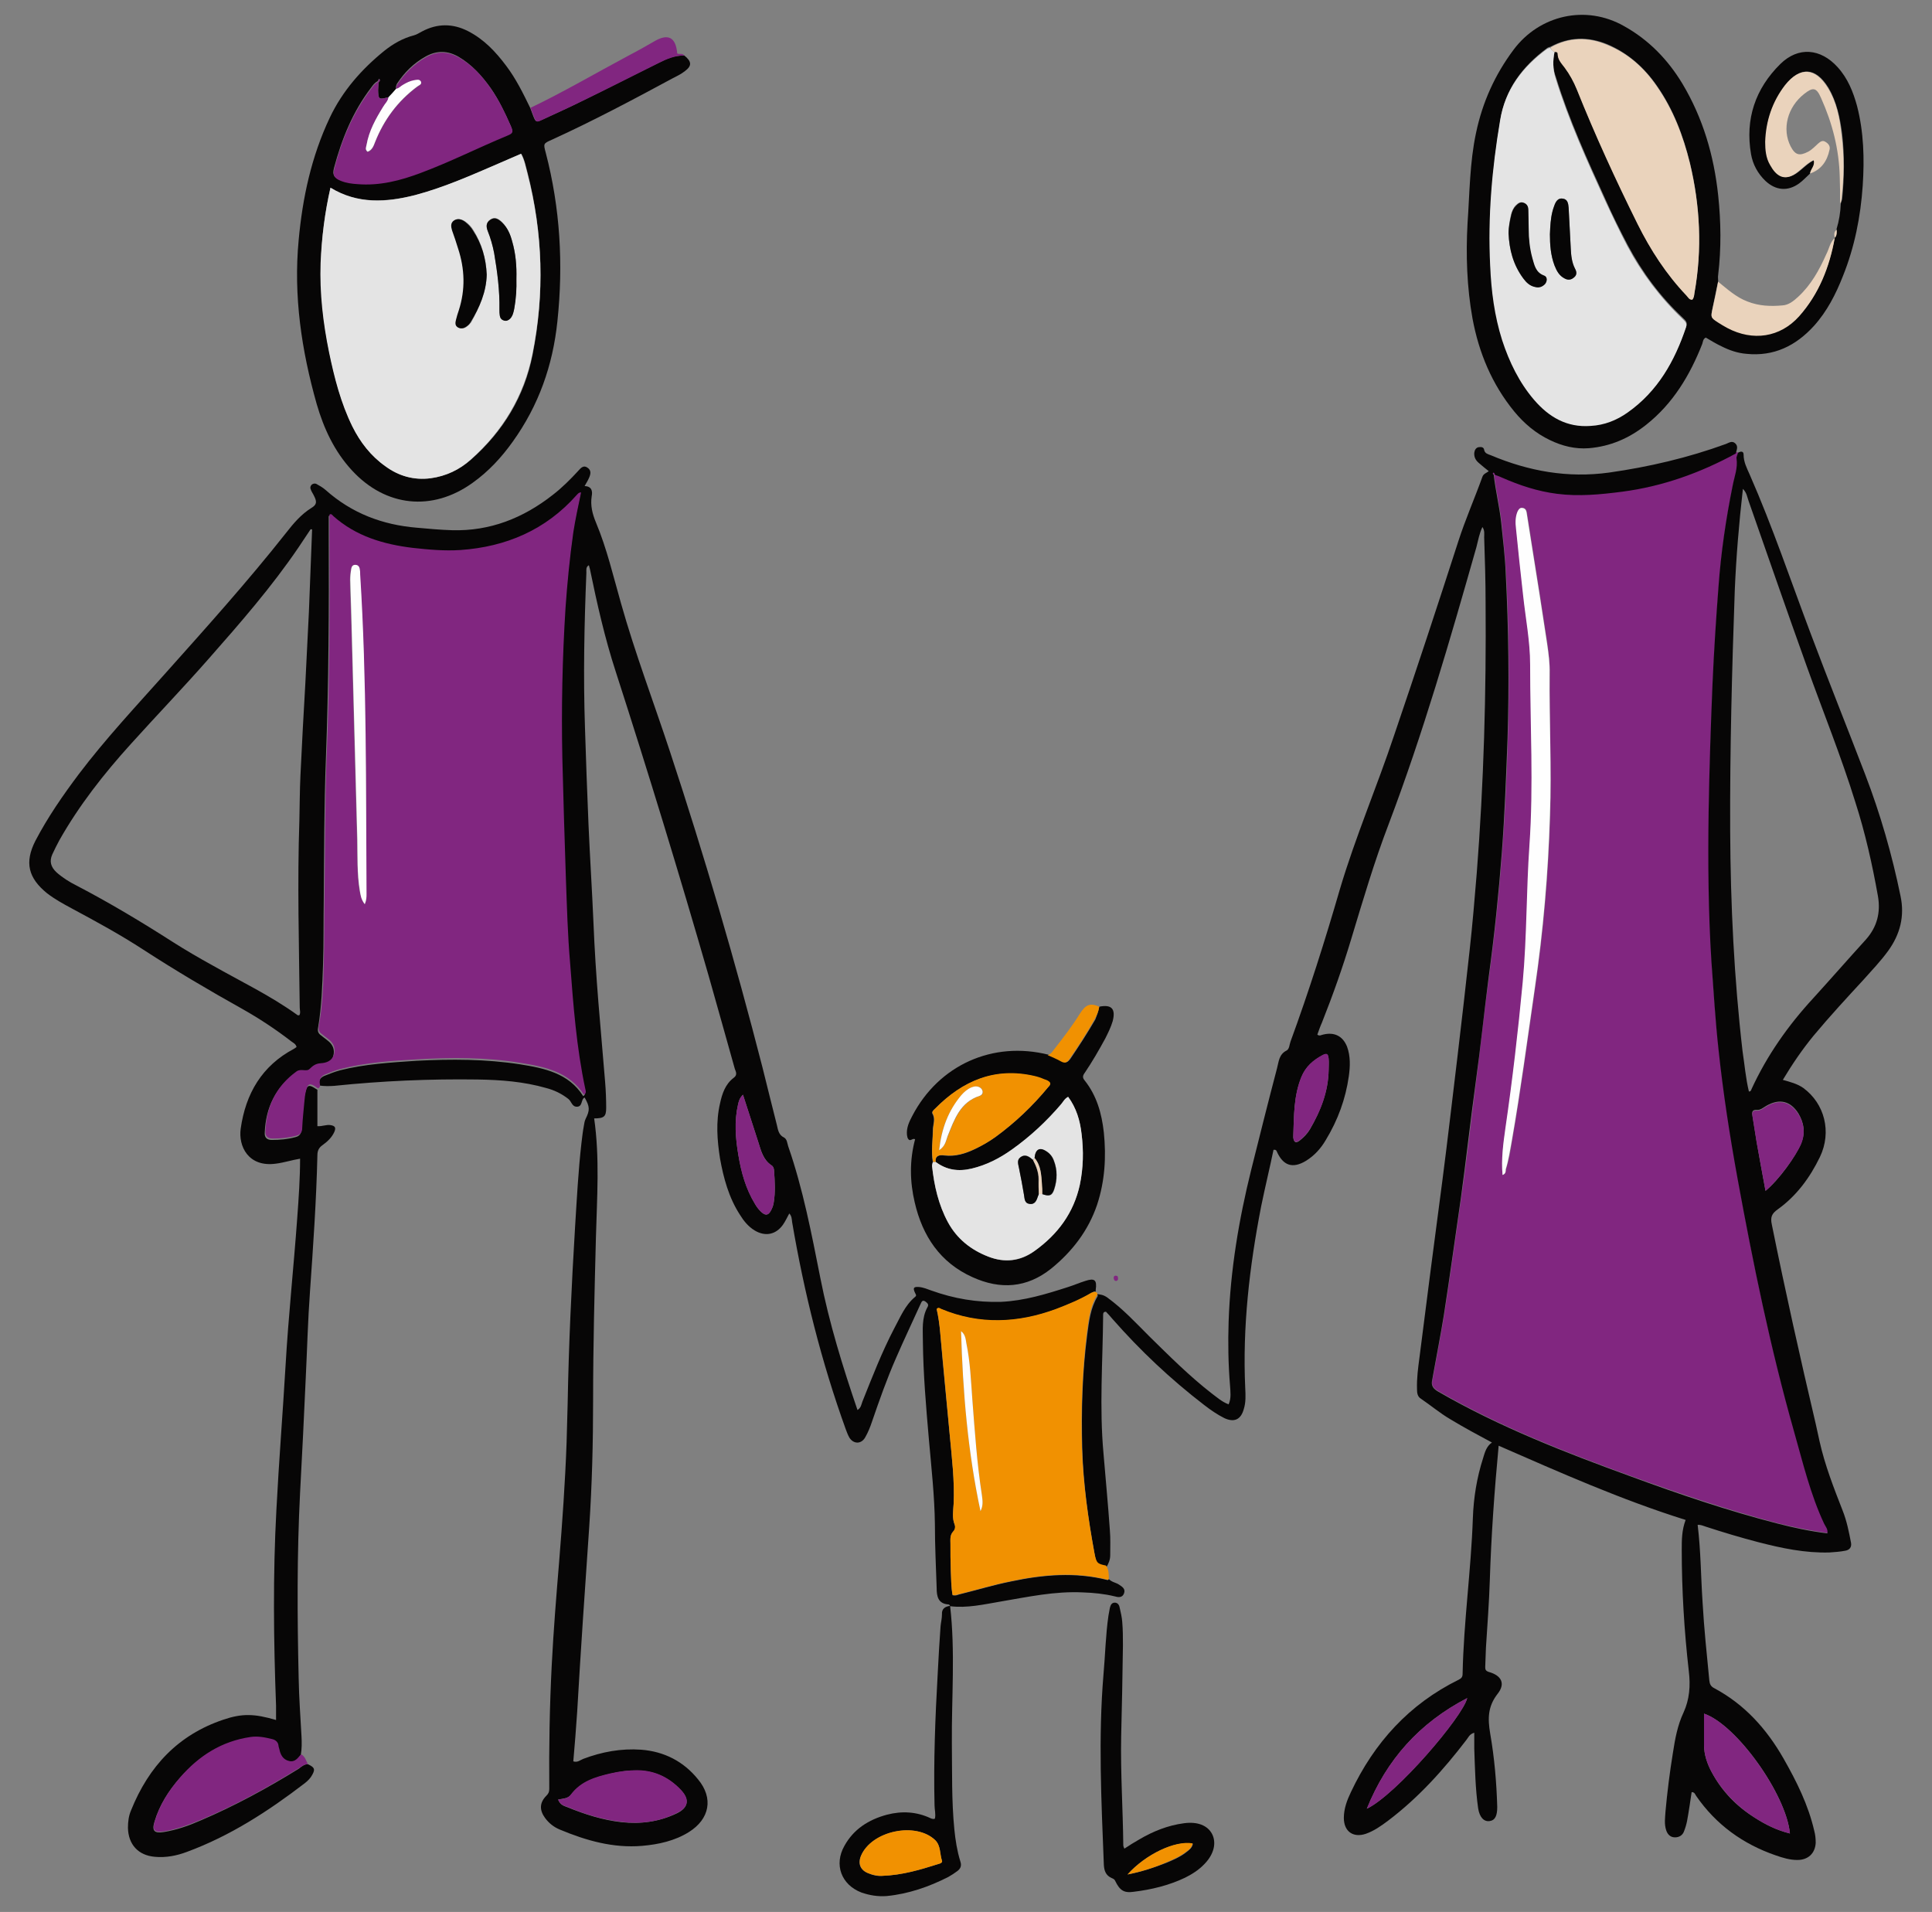 <?xml version="1.0" encoding="utf-8"?>
<!-- Generator: Adobe Illustrator 27.0.0, SVG Export Plug-In . SVG Version: 6.00 Build 0)  -->
<svg version="1.1" id="Layer_1" xmlns="http://www.w3.org/2000/svg" xmlns:xlink="http://www.w3.org/1999/xlink" x="0px" y="0px"
	 viewBox="0 0 546.6 540.9" style="enable-background:new 0 0 546.6 540.9;" xml:space="preserve">
<rect x="0" y="0" width="546.6" height="540.9" fill="#808080" stroke="none"/>
<style type="text/css">
	.st0{fill:#812680;}
	.st1{fill:#070606;}
	.st2{fill:#F19101;}
	.st3{fill:#EAD3BC;}
	.st4{fill:#FEFEFE;}
	.st5{fill:#E4E4E4;}
</style>
<g>
	<path class="st0" d="M491.1,127.9c0.2,0,0.5,0.1,0.7,0.1c-0.1,0.5-0.5,1.1-0.4,1.6c0.5,2.7-0.6,5.2-1.1,7.7
		c-1.9,9.4-3.3,18.9-4,28.5c-0.7,9.2-1.3,18.4-1.7,27.6c-0.5,12.1-0.9,24.1-1.1,36.2c-0.2,14.1-0.1,28.3,0.8,42.4
		c0.5,8.3,1.1,16.6,2,24.8c1.3,12.3,3.2,24.5,5.4,36.6c4.3,24.1,9.3,48.1,16,71.6c2.5,8.8,4.6,17.7,8.5,26c0.4,0.8,1.1,1.5,0.9,2.7
		c-4.9-0.7-9.6-1.6-14.2-2.8c-14.1-3.7-27.8-8.4-41.4-13.3c-18.7-6.8-37.2-14-54.5-24c-1.4-0.8-2.2-1.7-1.7-3.3
		c0.1-0.5,0.2-1.1,0.3-1.7c1-5.6,2.1-11.1,3-16.7c1.7-11,3.2-22,4.8-33c1.6-10.9,2.8-21.9,4.2-32.8c1.3-10,2.3-20,3.7-30
		c1.6-11.7,2.8-23.4,3.7-35.1c0.8-10.6,1.3-21.3,1.6-31.9c0.5-15.6,0.3-31.3-0.5-46.9c-0.3-4.9-0.8-9.8-1.3-14.6
		c-0.5-4.5-1.6-8.9-2.1-13.4c0.1-0.1,0.2-0.2,0.3-0.3c0.6,0.2,1.2,0.5,1.8,0.7c5,2.2,10.2,3.9,15.6,4.6c6.2,0.9,12.4,0.2,18.5-0.6
		C470.4,137.2,481,133.4,491.1,127.9z M425.1,332.4c0.9-0.3,0.9-1.1,1-1.6c0.8-2.6,1.3-5.3,1.7-8c2.5-14.3,4.4-28.7,6.5-43.1
		c2.4-16.3,3.8-32.6,4.3-49c0.4-13.4-0.3-26.8-0.1-40.2c0-2.8-0.3-5.7-0.7-8.4c-1.4-9.4-2.9-18.8-4.4-28.2c-0.5-3-0.9-6-1.4-8.9
		c-0.1-0.7-0.4-1.3-1.2-1.3c-0.8-0.1-1.2,0.5-1.4,1.1c-0.6,1.5-0.6,3.2-0.4,4.7c0.6,6.3,1.3,12.6,2,18.8c0.7,6.6,2,13.1,2,19.7
		c0,17.1,1,34.1-0.2,51.2c-0.9,12.9-0.7,25.8-1.9,38.7c-1.3,13.8-2.9,27.6-4.9,41.3C425.3,323.6,424.7,327.9,425.1,332.4z"/>
	<path class="st1" d="M87.1,499.1c1.9,0.9,2.1,1.4,1.3,2.9c-0.5,1-1.3,1.8-2.2,2.5c-10.3,7.9-21.1,14.9-33.3,19.4
		c-2.9,1.1-6,1.7-9.1,1.4c-4.7-0.4-7.5-3.5-7.6-8.2c0-1.7,0.2-3.4,0.9-5c5-12.4,13.3-21.3,26.1-25.6c5.3-1.8,8.8-1.7,14.9,0.1
		c0-1.4,0-2.8,0-4.1c-0.7-18.5-0.9-37,0.1-55.4c0.7-13.6,1.8-27.3,2.6-40.9c0.8-13.9,2.3-27.8,3.3-41.7c0.4-5.5,0.8-11.1,0.8-16.7
		c-2.4,0.4-4.5,1.1-6.8,1.4c-7.9,1.1-10.7-5-10-9.9c1.4-9.9,6-17.8,15.1-22.6c0.2-0.1,0.4-0.3,0.7-0.5c-0.2-0.9-1-1.2-1.5-1.6
		c-4.4-3.4-9.1-6.5-13.9-9.2c-9.5-5.3-18.8-10.8-27.9-16.7c-6.6-4.3-13.4-8-20.3-11.7c-2.4-1.3-4.8-2.6-7-4.3
		C8,248.4,6.9,244,10,237.9c3.5-6.7,7.8-12.9,12.3-18.9c7.5-9.9,16-19,24.3-28.3c11.7-13.1,23.4-26.1,34.3-39.9
		c2.1-2.7,4.3-5.3,7.2-7.1c1.5-0.9,1.6-1.7,0.8-3.3c-0.3-0.7-0.8-1.3-1-2c-0.2-0.4-0.1-0.9,0.3-1.3c0.4-0.3,0.9-0.4,1.3-0.2
		c0.9,0.5,1.8,1,2.6,1.7c7.4,6.6,16.1,9.9,25.9,10.7c3.3,0.3,6.6,0.6,9.9,0.7c10.7,0.3,20.1-3.4,28.5-10c2.6-2,5-4.4,7.2-6.8
		c0.7-0.8,1.5-1.7,2.6-0.9c1.2,0.8,0.9,1.9,0.4,3c-0.3,0.7-0.7,1.3-1.2,2.2c2,0.1,2.3,1.4,2,2.9c-0.4,2.6,0.2,5,1.2,7.4
		c3.1,7.4,4.9,15.2,7.1,22.9c4,14.2,9.3,28.1,13.9,42.1c9.7,29.4,18.4,59.1,26.1,89.1c1.4,5.5,2.7,11,4.1,16.4
		c0.3,1.3,0.5,2.8,2,3.5c0.9,0.5,0.9,1.6,1.2,2.5c4.2,12.1,6.6,24.7,9.1,37.3c2.5,12.7,6.3,25,10.5,37.3c1-0.6,1.1-1.6,1.4-2.4
		c2.8-7,5.5-14,9-20.7c1.7-3.1,3-6.5,5.9-8.9c0.5-0.4,0.2-0.7,0-1.1c-0.7-1.5-0.4-1.8,1.1-1.7c1.2,0.1,2.4,0.6,3.5,1
		c6.4,2.3,12.9,3.4,19.7,3.2c6.6-0.3,12.8-2.2,19-4.2c1.6-0.5,3.2-1.2,4.8-1.7c2.7-0.9,3.4-0.3,3,2.5c0,0.2,0,0.4,0,0.6
		c0,0,0.1,0,0.1,0c-0.5-0.3-0.9,0-1.3,0.3c-3.2,1.9-6.6,3.3-10,4.6c-10.8,4-21.7,4.5-32.5,0c-0.4-0.2-0.8-0.5-1.3,0
		c0.5,2.2,0.8,4.4,1,6.6c0.8,9.7,1.8,19.3,2.7,29c0.6,6.5,1.4,12.9,1.1,19.5c-0.1,1.9-0.5,3.9,0.3,5.9c0.3,0.6,0.1,1.4-0.4,1.9
		c-1,1-0.8,2.2-0.8,3.5c0,2.5,0,5.1,0.1,7.6c0.1,2.3,0.1,4.7,0.5,6.9c0.7,0.2,1.3,0,1.8-0.2c4.9-1.2,9.8-2.7,14.8-3.7
		c9-1.9,18.1-2.7,27.2-0.4c0.2,0.1,0.3-0.1,0.4-0.3c0.8,0.9,2,1,2.9,1.6c0.9,0.6,1.9,1.2,1.4,2.5c-0.5,1.3-1.7,1.1-2.7,0.8
		c-2.9-0.7-5.9-1-8.9-1.1c-8-0.4-15.7,1.3-23.4,2.6c-4.7,0.8-9.4,1.9-14.2,1.3l0,0.1c0-0.3-0.2-0.6-0.5-0.6
		c-2.9-0.2-3.3-2.3-3.3-4.6c-0.2-6-0.5-12.1-0.5-18.1c-0.1-8-1-16-1.7-24c-0.8-9.2-1.6-18.4-1.7-27.7c0-3.3-0.4-6.6,1.3-9.7
		c0.5-0.8-0.1-1.2-0.6-1.6c-0.9-0.6-1.1,0.2-1.4,0.8c-2.3,5.1-4.7,10.1-6.9,15.2c-2.6,5.9-4.7,11.9-6.8,18c-0.5,1.5-1.1,3-1.9,4.4
		c-1.1,2-3.3,2-4.5,0.1c-0.4-0.7-0.7-1.5-1-2.3c-6.9-19.1-11.8-38.7-15.2-58.7c-0.1-0.8-0.1-1.7-0.8-2.4c-0.6,1.1-1.1,2.2-1.8,3.2
		c-2,2.8-5,3.4-8,1.6c-1.8-1.1-3.1-2.7-4.2-4.5c-3.1-4.8-4.6-10.3-5.6-15.9c-0.8-5.1-1.2-10.3,0-15.5c0.6-2.8,1.5-5.5,3.9-7.3
		c1.1-0.8,0.6-1.7,0.3-2.5c-2.5-8.8-4.9-17.6-7.4-26.3c-8.3-28.8-17.1-57.6-26.3-86.1c-3.1-9.5-5.3-19.3-7.3-29
		c-0.1-0.4-0.2-0.7-0.3-1.1c-0.9,0.5-0.7,1.4-0.7,2.1c-0.6,14.6-0.9,29.2-0.4,43.9c0.3,9.1,0.6,18.3,1,27.4c0.4,9.2,1,18.4,1.4,27.7
		c0.3,7.5,0.8,15.1,1.4,22.6c0.6,7.5,1.3,15,1.9,22.5c0.2,2.4,0.3,4.9,0.3,7.3c0,2.5-0.6,3-3.4,3c1.6,11.2,0.8,22.4,0.5,33.6
		c-0.4,15.4-0.8,30.7-0.8,46.1c0,12-0.3,24-1.1,35.9c-1.2,17.4-2.4,34.8-3.4,52.2c-0.3,4.7-0.7,9.4-1.1,14.1c1.2,0.4,2-0.4,2.8-0.7
		c5.3-2,10.7-3,16.4-2.6c6.5,0.5,12,3.3,16.1,8.4c4.4,5.3,3.3,11.2-2.6,14.9c-4,2.5-8.6,3.5-13.2,3.9c-8.2,0.7-15.9-1.5-23.3-4.6
		c-1.7-0.7-3.1-1.8-4.2-3.3c-1.6-2.2-1.6-4.3,0.4-6.3c0.6-0.6,0.8-1.1,0.8-1.9c-0.1-11.7,0.1-23.4,0.7-35.1
		c0.5-9.8,1.3-19.6,2.1-29.3c0.9-11.2,1.7-22.4,2.1-33.6c0.1-3.7,0.2-7.4,0.3-11c0.3-16.7,1.1-33.4,2.1-50
		c0.5-7.9,0.9-15.8,1.8-23.7c0.2-1.7,0.4-3.4,0.7-5c0.1-0.6,0.2-1.3,0.5-1.9c1.2-2.4,1.2-3.4-0.3-6c-1.1,0.5-0.5,2.6-2.2,2.6
		c-1.4,0-1.5-1.5-2.4-2.2c-1.9-1.5-4-2.5-6.3-3.1c-6.3-1.8-12.8-2.3-19.3-2.4c-13.6-0.2-27.2,0.4-40.7,1.8c-1.4,0.1-2.8,0.1-4.2-0.1
		c-0.2-1.2,0.1-2.1,1.4-2.7c1.5-0.6,3-1.2,4.5-1.6c7.1-1.8,14.3-2.2,21.6-2.7c9.8-0.5,19.6-0.5,29.3,1c6.9,1.1,13.8,2.5,17.9,9
		c0.8-0.5,0.5-1.1,0.4-1.6c-2.5-11.7-3.3-23.7-4.3-35.6c-0.6-8-0.9-16-1.2-24c-0.4-11.3-0.7-22.6-1-33.9
		c-0.4-14.2-0.1-28.5,0.9-42.7c0.5-7.1,1.2-14.3,2.2-21.3c0.5-3.8,1.4-7.5,2.2-11.3c-0.7,0.1-1,0.5-1.3,0.8
		c-8.7,9.8-19.9,14.6-32.8,15.5c-4.5,0.3-9-0.1-13.5-0.6c-8.3-1-16.1-3.3-22.5-9c-0.3-0.3-0.6-0.7-1.1-0.4c0,1.7,0,3.2,0,4.8
		c0.1,21.3,0,42.6-0.8,63.9c-0.5,13.3-0.5,26.6-0.6,39.9c-0.1,6,0,12.1-0.2,18.1c-0.2,6-0.4,12.1-1.4,18c-0.2,1,0,1.6,0.8,2.2
		c0.6,0.5,1.2,0.9,1.8,1.4c1.5,1.1,2.2,2.6,1.7,4.4c-0.5,1.9-2.1,2.4-3.8,2.5c-1.4,0.1-2.2,0.6-3.1,1.6c-0.9,0.9-2.5-0.2-3.7,0.7
		c-5.8,4.2-8.5,9.9-8.8,16.9c-0.1,1.4,0.6,2.1,2,2.1c2.3,0,4.5-0.2,6.7-0.8c1.2-0.3,1.6-1,1.7-2.2c0.1-2.4,0.3-4.9,0.6-7.3
		c0.1-1.1,0.2-2.3,0.5-3.3c0.5-2,1.1-2.1,2.9-0.9c0.2,0.1,0.3,0.2,0.5,0.3c0,3.4,0,6.8,0,10.3c1.4,0.1,2.5-0.5,3.7-0.3
		c1.3,0.2,1.6,0.7,1.1,1.9c-0.7,1.6-2,2.8-3.4,3.8c-1,0.7-1.4,1.6-1.4,2.8c-0.3,12.9-1.2,25.8-2.1,38.6c-0.6,8.2-0.8,16.4-1.2,24.5
		c-0.5,10.8-1,21.6-1.6,32.4c-0.9,17.5-0.8,35-0.4,52.5c0.1,5.5,0.5,10.9,0.8,16.4c0.1,1.8,0.1,3.6-0.2,5.3c-0.9,1-1.7,2.4-3.4,1.9
		c-1.8-0.4-2.5-1.9-2.8-3.5c-0.1-0.3-0.1-0.6-0.2-0.8c0-1.1-0.8-1.7-1.8-1.9c-2-0.5-4-0.9-6.1-0.6c-8.1,1.2-14.6,5.4-19.9,11.4
		c-3.2,3.6-5.8,7.7-7.2,12.4c-0.8,2.6,0,3.3,2.6,2.9c3.7-0.6,7.1-1.8,10.5-3.3c9.6-4.1,18.8-9.1,27.7-14.6
		C85.4,499.7,86.1,499.1,87.1,499.1z M88.3,149.8c-0.1,0-0.3-0.1-0.4-0.1c-1.1,1.7-2.3,3.4-3.4,5.1C76.9,166,68,176.2,59.1,186.3
		c-7.2,8.2-14.8,16.1-22.1,24.2c-7.6,8.4-14.6,17.3-20.2,27.2c-0.7,1.3-1.4,2.7-2,4c-0.9,2-0.4,3.6,1.2,5.1c1.7,1.5,3.6,2.7,5.6,3.7
		c9.4,4.9,18.4,10.3,27.3,16c3.6,2.3,7.4,4.5,11.2,6.6c8.1,4.6,16.5,8.6,24.1,14.1c0.1,0.1,0.3,0,0.5,0c0.4-0.7,0.1-1.4,0.1-2.2
		c-0.2-17.6-0.7-35.3-0.1-52.9c0.1-4.2,0.1-8.5,0.3-12.7c0.4-8.8,0.9-17.5,1.4-26.3c0.3-6.7,0.7-13.4,1-20.1
		C87.7,165.4,88,157.6,88.3,149.8z M157.9,509.1c0.6,1.6,1.7,1.8,2.7,2.2c4.9,2,9.9,3.6,15.2,4.2c5.4,0.6,10.7-0.1,15.7-2.5
		c3.3-1.6,3.6-3.9,1.2-6.5c-3.3-3.5-7.3-5.5-12.2-5.6c-2.7-0.1-5.3,0.3-7.8,0.9c-4.2,1-8.4,2.3-11.2,6
		C160.7,508.8,159.4,508.8,157.9,509.1z M210.2,309.7c-1,1-1.2,1.9-1.4,2.8c-1.1,4.8-0.7,9.5,0.1,14.3c0.8,4.8,2.1,9.5,4.7,13.8
		c0.4,0.7,0.9,1.4,1.5,2c1.4,1.5,2.4,1.3,3.2-0.5c0.3-0.6,0.5-1.2,0.6-1.9c0.5-3,0.3-6,0.1-9c0-0.6-0.2-1.2-0.7-1.5
		c-2.4-1.6-3-4.2-3.8-6.7C213.1,318.6,211.7,314.3,210.2,309.7z"/>
	<path class="st1" d="M422.6,134.3c0.5,4.5,1.6,8.9,2.1,13.4c0.5,4.9,1.1,9.7,1.3,14.6c0.8,15.6,1,31.3,0.5,46.9
		c-0.4,10.6-0.8,21.3-1.6,31.9c-0.9,11.7-2.1,23.4-3.7,35.1c-1.3,10-2.3,20-3.7,30c-1.5,10.9-2.7,21.9-4.2,32.8
		c-1.6,11-3.1,22-4.8,33c-0.9,5.6-2,11.1-3,16.7c-0.1,0.6-0.2,1.1-0.3,1.7c-0.4,1.6,0.3,2.5,1.7,3.3c17.3,10,35.8,17.2,54.5,24
		c13.6,5,27.4,9.7,41.4,13.3c4.6,1.2,9.3,2.2,14.2,2.8c0.2-1.2-0.5-1.9-0.9-2.7c-3.9-8.3-6-17.2-8.5-26c-6.7-23.6-11.6-47.5-16-71.6
		c-2.2-12.1-4.1-24.3-5.4-36.6c-0.9-8.2-1.4-16.5-2-24.8c-0.9-14.1-1-28.3-0.8-42.4c0.2-12.1,0.6-24.1,1.1-36.2
		c0.4-9.2,1-18.4,1.7-27.6c0.7-9.6,2.1-19.1,4-28.5c0.5-2.6,1.5-5,1.1-7.7c-0.1-0.5,0.3-1.1,0.4-1.6c0.8-0.5,1.6-0.5,1.6,0.5
		c0,2.1,0.9,3.8,1.7,5.6c6.5,14.8,11.6,30,17.3,45.1c5,13.3,10.3,26.5,15.4,39.8c4.3,11.2,7.6,22.7,10,34.4
		c1.2,5.7-0.1,10.8-3.5,15.5c-2.1,2.9-4.6,5.5-7,8.2c-4.8,5.2-9.6,10.4-14.1,15.8c-3.2,3.9-6,8-8.7,12.5c2.1,0.6,4.1,1.1,5.8,2.3
		c6,4.4,8.1,12.4,4.7,19.5c-2.8,5.8-6.6,11-11.9,14.8c-1.7,1.2-2.2,2.2-1.7,4.4c3.8,18.8,8,37.6,12.4,56.3c0.4,1.7,0.7,3.3,1.1,5
		c1.5,6.7,4,13.1,6.5,19.5c1.2,3,1.8,6.1,2.4,9.2c0.2,1.3-0.5,2-1.6,2.2c-1.5,0.3-3,0.4-4.5,0.5c-6.9,0.2-13.5-1.2-20.1-2.9
		c-5-1.3-10-2.8-14.9-4.4c-0.7-0.2-1.4-0.6-2.3-0.5c0.9,7.3,0.9,14.6,1.4,22c0.4,7.3,1.2,14.7,1.9,22c0.1,1,0.4,1.7,1.4,2.2
		c8.6,4.6,14.8,11.5,19.6,19.9c3.7,6.5,7,13.1,8.7,20.5c0.3,1.1,0.4,2.2,0.4,3.4c-0.2,3-2.2,4.8-5.2,4.8c-2.1,0-4.1-0.6-6.1-1.3
		c-9.3-3.2-16.9-8.7-22.5-16.8c-0.3-0.4-0.4-1.1-1.3-1.1c-0.4,2.7-0.8,5.5-1.3,8.2c-0.2,1-0.5,2-0.9,3c-0.4,1-1.3,1.6-2.5,1.6
		c-1.3,0-2.1-0.8-2.5-2c-0.6-1.8-0.3-3.6-0.2-5.3c0.5-5.5,1.2-11.1,2.1-16.6c0.6-3.9,1.3-7.8,3-11.4c1.7-3.7,2-7.6,1.5-11.7
		c-1.3-11.4-2-22.9-2-34.4c0-2.7,0-5.5,1.1-8.4c-18.2-5.7-35.5-13.4-52.9-21c-1.2,12.8-2.1,25.4-2.5,38c-0.2,6.4-0.7,12.8-1.1,19.2
		c-0.1,1.8-0.1,3.6-0.2,5.4c0,0.7,0.1,1.1,1,1.4c3.6,1,4.8,3.3,2.5,6.2c-2.8,3.6-2.8,7-2.1,11.2c1.2,6.9,1.8,13.8,2,20.8
		c0,2.5-0.6,3.8-2.2,4c-1.6,0.2-2.8-1.1-3.2-3.6c-0.8-5.6-0.9-11.3-1.1-16.9c0-1.4,0-2.8,0-4.5c-1.4,0.4-1.7,1.4-2.2,2
		c-6.5,8.5-13.6,16.4-22.2,22.9c-2,1.5-4,2.9-6.3,3.7c-3.6,1.2-6.2-0.7-6.2-4.5c0-2.6,0.9-5,2-7.3c6.6-14,16.5-24.9,30.5-31.8
		c0.8-0.4,1.1-0.8,1.1-1.7c0.3-14.7,2.4-29.3,2.9-44c0.2-5.7,1.1-11.4,2.9-17c0.5-1.6,0.9-3.3,2.5-4.4c-4.1-2.2-8-4.3-11.8-6.6
		c-2.9-1.7-5.5-3.9-8.3-5.8c-1-0.6-1.1-1.7-1.1-2.7c-0.1-3,0.3-6,0.7-9c2.1-16.7,4.3-33.5,6.5-50.2c1.5-11.5,2.8-23,4.2-34.5
		c1.2-10.2,2.4-20.4,3.5-30.6c0.8-7.2,1.4-14.4,2-21.7c2-25.5,2.7-51,2.5-76.6c0-6.1-0.2-12.3-0.4-18.4c0-0.9,0.2-1.9-0.5-2.9
		c-0.9,1.9-1.2,3.8-1.7,5.7c-7.5,26.4-15.1,52.7-24.8,78.3c-4.1,10.7-7.3,21.6-10.6,32.5c-2.4,8-5.2,15.9-8.3,23.7
		c-0.5,1.1-0.9,2.3-1.3,3.4c0.6,0.5,1.1,0.1,1.6,0c3.2-0.8,5.6,0.4,6.8,3.4c1,2.7,0.9,5.6,0.5,8.4c-0.9,6.4-3.1,12.4-6.5,18
		c-1.4,2.4-3.2,4.4-5.6,5.9c-3.8,2.3-6.5,1.4-8.3-2.7c-0.1-0.2-0.2-0.5-0.9-0.4c-1.1,5.3-2.4,10.6-3.5,16c-3.3,17-5.3,34.1-4.5,51.4
		c0.1,2,0.2,4-0.4,5.9c-0.8,3-2.7,3.9-5.5,2.6c-2-1-3.9-2.3-5.7-3.7c-9.5-7.3-18.1-15.4-26-24.4c-0.6-0.7-1.2-1.4-1.8-2
		c-0.7,0-0.8,0.4-0.8,0.8c-0.1,13.1-1.1,26.2,0.1,39.3c0.6,7.2,1.3,14.5,1.8,21.7c0.2,2.3,0.1,4.7,0.1,7.1c0,1.3-0.5,2.4-1.1,3.4
		c-2.5-0.5-2.8-0.8-3.3-3.7c-1.8-9.8-3.2-19.7-3.5-29.7c-0.3-10.8,0-21.7,1.4-32.4c0.5-3.7,0.9-7.5,2.9-10.8c0.2-0.3,0-0.5-0.2-0.7
		c0,0-0.1,0-0.1,0c1.1,0.1,2,0.2,3.1,1c4.4,3.2,8,7.1,11.8,10.9c5.7,5.6,11.4,11.3,17.7,16.2c1.5,1.1,2.9,2.4,4.8,3.1
		c0.8-1.8,0.5-3.6,0.4-5.3c-0.5-6-0.6-12.1-0.4-18.1c0.5-14.6,2.9-28.9,6.4-43c2.4-9.6,4.8-19.2,7.3-28.7c0.5-1.8,0.5-3.9,2.7-5
		c0.8-0.4,0.8-1.7,1.1-2.5c5.2-14.2,9.8-28.7,14-43.2c4.4-14.8,10.5-29,15.4-43.7c6.2-18.2,12.2-36.4,18.1-54.7
		c2-6.2,4.6-12.1,6.8-18.2c0.3-0.9,1.2-1.1,1.8-1.6c-1-0.8-2-1.6-2.9-2.4c-0.8-0.7-1.3-1.6-1.2-2.8c0.1-0.8,0.5-1.5,1.3-1.6
		c0.7-0.1,1.4,0,1.5,0.8c0.2,1,1.1,1.2,1.9,1.5c10.7,4.5,21.7,6.5,33.4,4.9c11.3-1.6,22.4-4.2,33.1-8.1c0.8-0.3,1.7-1,2.6-0.2
		c1,0.9,0.4,1.9,0.2,2.9c-10.1,5.5-20.7,9.3-32.1,10.8c-6.2,0.8-12.3,1.4-18.5,0.6c-5.5-0.7-10.6-2.4-15.6-4.6
		c-0.6-0.3-1.2-0.5-1.8-0.7c-0.1-0.1-0.3-0.3-0.4-0.3C422.2,133.9,422.4,134.1,422.6,134.3z M494.8,308.8c0.5,0,0.6-0.3,0.7-0.6
		c4.4-9.6,10.4-18.1,17.5-25.8c5-5.5,9.9-11.1,14.9-16.6c3.2-3.6,4.2-7.7,3.4-12.3c-1.6-9-3.6-17.9-6.4-26.6
		c-4-12.9-9.1-25.5-13.7-38.3c-5.6-15.6-11-31.2-16.5-46.9c-0.4-1.1-0.5-2.3-1.6-3.4c-1.1,9.7-1.9,19.2-2.3,28.7
		c-0.8,22.7-1.4,45.4-1.3,68.1c0.1,20.8,1.1,41.6,3.5,62.3C493.6,301.3,493.9,305.1,494.8,308.8z M506.4,518.7
		c-1-11-15.1-30.8-24.3-33.9c0,3,0,5.9,0,8.8c0,2.8,0.9,5.4,2.2,7.8c2.9,5.4,7,9.6,12.1,12.8C499.5,516.2,502.7,517.8,506.4,518.7z
		 M499.5,336.9c3.8-3.1,8.6-9.8,10.1-13.5c1.2-3,0.8-5.7-0.8-8.4c-2.2-3.5-5.3-4.3-9-2.2c-0.9,0.5-1.7,1.3-2.8,1.2
		c-1.3-0.1-1.4,0.7-1.2,1.6c0.4,2.5,0.8,5,1.2,7.5C497.8,327.7,498.6,332.1,499.5,336.9z M386.7,511.7c8.3-4,27.2-26.1,28.4-31.3
		C401.6,487.4,392.3,497.8,386.7,511.7z M375.9,302.7c0-1,0.1-2.1,0-3.1c-0.1-1.4-0.6-1.7-1.8-1c-2.6,1.4-4.7,3.2-5.9,6.1
		c-2.2,5.4-2.1,11-2.3,16.6c0,0.2,0,0.4,0,0.6c0.2,1.4,0.8,1.6,1.9,0.7c1.1-0.9,2.1-1.9,2.8-3.1
		C373.6,314.3,375.8,308.8,375.9,302.7z"/>
	<path class="st0" d="M90,307.9c-0.2-0.1-0.3-0.2-0.5-0.3c-1.8-1.3-2.4-1.1-2.9,0.9c-0.3,1.1-0.4,2.2-0.5,3.3
		c-0.2,2.4-0.5,4.9-0.6,7.3c0,1.2-0.5,1.9-1.7,2.2c-2.2,0.6-4.4,0.8-6.7,0.8c-1.4,0-2.1-0.7-2-2.1c0.3-7,3-12.7,8.8-16.9
		c1.3-0.9,2.8,0.2,3.7-0.7c0.9-0.9,1.7-1.5,3.1-1.6c1.6-0.1,3.2-0.6,3.8-2.5c0.5-1.9-0.2-3.3-1.7-4.4c-0.6-0.5-1.2-0.9-1.8-1.4
		c-0.8-0.6-0.9-1.2-0.8-2.2c1.1-6,1.3-12,1.4-18c0.2-6,0.1-12.1,0.2-18.1c0.2-13.3,0.1-26.6,0.6-39.9c0.9-21.3,0.9-42.6,0.8-63.9
		c0-1.6,0-3.2,0-4.8c0.5-0.4,0.8,0.1,1.1,0.4c6.4,5.7,14.2,8,22.5,9c4.5,0.5,9,0.9,13.5,0.6c12.9-0.9,24.1-5.7,32.8-15.5
		c0.3-0.3,0.6-0.8,1.3-0.8c-0.8,3.8-1.6,7.5-2.2,11.3c-1,7.1-1.7,14.2-2.2,21.3c-0.9,14.2-1.2,28.4-0.9,42.7
		c0.3,11.3,0.6,22.6,1,33.9c0.3,8,0.5,16,1.2,24c0.9,11.9,1.8,23.9,4.3,35.6c0.1,0.5,0.4,1.1-0.4,1.6c-4.2-6.5-11-7.9-17.9-9
		c-9.7-1.6-19.5-1.6-29.3-1c-7.2,0.4-14.5,0.9-21.6,2.7c-1.6,0.4-3,1-4.5,1.6c-1.3,0.6-1.6,1.5-1.4,2.7
		C90.6,307.1,90.6,307.6,90,307.9z M103.2,255.8c0.5-1.2,0.4-2.1,0.4-2.9c-0.1-30.2,0.1-60.3-1.8-90.4c0-0.5,0-0.9-0.1-1.4
		c-0.1-0.7-0.5-1.3-1.3-1.3c-0.6,0-1,0.5-1.1,1.1c-0.1,1-0.3,2.1-0.3,3.1c0,3.3,0.2,6.6,0.3,9.9c0.6,21.2,1.1,42.4,1.7,63.6
		c0.1,4.8,0,9.6,0.7,14.4C102,253.2,102.2,254.4,103.2,255.8z"/>
	<path class="st1" d="M512.1,49.1c-1,0.9-2,2-3.1,2.8c-3.2,2.3-6.6,2-9.5-0.7c-2.2-2.1-3.6-4.7-4.1-7.6c-1.7-9.9,1.2-18.5,8.3-25.5
		c5.1-5,11.4-4.4,16.2,0.9c2.9,3.2,4.4,7,5.5,11c1.9,7.4,2.1,14.9,1.6,22.5c-0.6,8.8-2.3,17.4-5.6,25.6c-2,5.1-4.5,10-8.2,14.1
		c-5.1,5.6-11.3,8.7-19.1,7.9c-2.5-0.2-4.8-1-7-2.1c-1.5-0.7-3-1.6-4.5-2.5c-0.8,0.4-0.8,1.2-1,1.8c-3.5,8.9-8.3,16.9-15.9,22.9
		c-4.8,3.8-10.1,6.1-16.2,6.6c-3.8,0.3-7.5-0.6-11-2.3c-4-1.9-7.3-4.7-10.1-8.1c-6.3-7.7-10-16.6-11.8-26.3c-1.6-8.9-1.9-18-1.4-27
		c0.6-8.5,0.6-17.1,2.4-25.5c1.8-8.6,5.3-16.4,10.6-23.5c7.3-9.8,20.4-12.9,31.3-6.7c7,3.9,12.4,9.5,16.5,16.3
		c5.8,9.7,8.9,20.3,10.1,31.5c0.8,7.5,0.9,15.1,0,22.6c-0.1,0.6,0,1.1,0,1.7c-0.5,2.6-1.1,5.1-1.6,7.7c-0.5,2.5-0.6,2.5,1.5,3.8
		c0.9,0.6,1.7,1.1,2.7,1.6c7.1,3.8,14.8,2.7,20.3-3.3c5.7-6.3,8.6-14,10.1-22.2c0,0,0,0,0,0c0.6-0.7,0.6-1.5,0.5-2.3
		c0.7-2.3,1.1-4.7,1.2-7.2c0.1-0.4,0.3-0.9,0.4-1.3c0.6-6.1,0.7-12.2,0-18.3c-0.6-4.6-1.5-9.1-3.9-13.2c-3.6-5.8-7.9-6.1-12.1-0.7
		c-3.7,4.7-5.5,10.1-5.6,16c-0.1,2.3,0.2,4.5,1.4,6.6c1.6,2.9,4,5,8,1.8c1.4-1.1,2.6-2.4,4.3-3.2C513.7,46.9,512.3,47.8,512.1,49.1z
		 M439.8,14.7c0.4,0,0.9-0.1,0.9,0.4c0,1.7,1.2,2.8,2,3.9c1.4,1.9,2.5,3.9,3.4,6.1c5.2,12.9,11,25.6,17.2,38.1
		c3.6,7.4,8.1,14.2,13.8,20.2c0.5,0.5,0.8,1.3,1.7,1.2c0.5-0.5,0.5-1.2,0.6-1.9c2.2-12.3,1.6-24.6-1.3-36.7
		c-1.9-7.7-4.7-15.1-9.3-21.7c-3.6-5.2-8.2-9.3-14.1-11.8c-5.4-2.2-10.8-2.1-16,0.7c-0.3,0.1-0.8,0.2-1,0.4
		c-6.9,5.1-11.8,11.5-13.2,20.2c-2.2,13.6-3.5,27.3-2.8,41.1c0.4,7.2,1.2,14.3,3.4,21.1c2,6.1,4.8,11.9,9,16.8
		c4.2,4.9,9.3,7.9,16,7.4c3.8-0.3,7.3-1.6,10.5-3.8c8.5-6,13.2-14.5,16.5-24.1c0.4-1.2-0.3-1.7-1-2.4c-6.4-6-11.5-12.9-15.6-20.6
		c-2.2-4.2-4.3-8.4-6.2-12.7c-5.2-11.4-10.4-22.8-14.1-34.8C439.3,19.5,439.3,17.2,439.8,14.7z"/>
	<path class="st2" d="M310.2,365.6c0.2,0.2,0.4,0.4,0.2,0.7c-2,3.3-2.4,7.1-2.9,10.8c-1.3,10.8-1.7,21.6-1.4,32.4
		c0.3,10,1.7,19.9,3.5,29.7c0.6,3,0.8,3.2,3.3,3.7c0.8,1.1,0.8,2.4,0.8,3.7c0,0.2-0.2,0.4-0.4,0.3c-9.1-2.3-18.1-1.5-27.2,0.4
		c-5,1-9.9,2.5-14.8,3.7c-0.5,0.1-1.1,0.4-1.8,0.2c-0.4-2.2-0.4-4.6-0.5-6.9c-0.1-2.5-0.1-5.1-0.1-7.6c0-1.2-0.2-2.4,0.8-3.5
		c0.5-0.5,0.6-1.3,0.4-1.9c-0.8-1.9-0.4-3.9-0.3-5.9c0.3-6.5-0.5-13-1.1-19.5c-0.9-9.7-1.8-19.3-2.7-29c-0.2-2.2-0.5-4.5-1-6.6
		c0.5-0.6,0.9-0.2,1.3,0c10.8,4.5,21.7,4,32.5,0c3.4-1.3,6.8-2.7,10-4.6C309.3,365.6,309.7,365.3,310.2,365.6z M277.4,427.5
		c0.8-1.5,0.6-3,0.4-4.5c-1.4-8.9-2-18-2.7-27c-0.4-5.3-0.6-10.7-1.7-16c-0.2-1.2-0.3-2.5-1.5-3.4
		C272.4,393.7,273.8,410.7,277.4,427.5z"/>
	<path class="st1" d="M193.6,15.7c2.1,1.7,2.2,2.9,0.2,4.4c-1,0.8-2.2,1.4-3.4,2c-11.3,6.1-22.6,12.1-34.2,17.4
		c-2.5,1.1-2.5,1.1-1.8,3.7c4.1,15.7,5,31.6,3.3,47.7c-1.3,12.5-5.3,23.8-12.6,34c-3.2,4.5-6.9,8.5-11.4,11.7
		c-11.4,8.2-24.6,6.8-34.1-3.5c-5-5.4-8-11.9-10-18.8c-4.3-15.2-6.6-30.6-5.1-46.4c1.1-12,3.6-23.6,8.8-34.6
		c3.6-7.6,9-13.7,15.4-18.9c2.5-2,5.3-3.6,8.4-4.4c0.8-0.2,1.5-0.7,2.3-1.1c4.3-2.3,8.7-2.3,13-0.1c4.5,2.3,7.8,5.8,10.8,9.8
		c2.8,3.7,4.8,7.8,6.8,11.9c0.3,0.8,0.6,1.6,0.9,2.4c0.7,1.7,0.8,1.7,2.4,1c3.9-1.8,7.7-3.5,11.5-5.4c7.2-3.5,14.3-7.2,21.5-10.7
		C188.6,16.6,190.9,15.6,193.6,15.7z M112.1,25.1c-0.7,0.8-1.4,1.7-2.2,2.5c-0.3,0-0.6,0.1-0.8,0.1c-1.7,0.4-2,0.3-2.1-1.4
		c-0.1-1,0.1-2.1,0.1-3.1c0.3-0.1,0.4-0.4,0.3-0.7c0-0.1-0.1-0.1-0.2-0.2c-0.1,0.2-0.2,0.5-0.4,0.7c-0.8,0.4-1.3,1.1-1.8,1.8
		c-5.2,6.8-8.3,14.5-10.5,22.7c-0.5,1.9-0.1,2.7,1.9,3.5c1.5,0.6,3.1,0.8,4.7,0.9c6.3,0.5,12.1-1,17.9-3.2
		c8.3-3.1,16.2-7.1,24.4-10.5c1.7-0.7,1.8-1,1-2.8c-1.6-3.6-3.3-7.2-5.6-10.5c-2.5-3.5-5.3-6.6-9-8.8c-3.1-1.8-6.2-1.9-9.4-0.1
		c-3.4,1.9-6,4.5-8.1,7.7C112.1,24.2,111.9,24.6,112.1,25.1z M93.5,53.1c-1.6,7-2.5,14.1-2.7,21.3c-0.3,8.5,0.7,16.9,2.4,25.3
		c1.5,7.2,3.3,14.3,6.6,21c2.2,4.5,5.2,8.3,9.3,11.2c3.8,2.8,8.1,4,12.8,3.4c4.3-0.6,8.1-2.4,11.4-5.3c9.1-8,15.1-17.9,17.4-29.7
		c3.4-17.2,2.9-34.3-1.4-51.3c-0.5-1.8-0.8-3.7-1.8-5.5c-2,0.9-4,1.7-6,2.6c-7.9,3.4-15.7,6.9-24,9.1
		C109.2,57.2,101.2,57.8,93.5,53.1z"/>
	<path class="st1" d="M311,284.8c3.5-0.7,4.7,0.6,3.8,4.1c-0.5,1.7-1.3,3.3-2.1,4.9c-1.8,3.3-3.7,6.6-5.8,9.7
		c-0.6,0.8-0.7,1.4,0,2.2c3.4,4.3,4.8,9.3,5.4,14.7c0.7,6.9,0.3,13.7-1.9,20.4c-2.5,7.4-7.1,13.3-13,18.1c-6.9,5.5-14.4,6-22.3,2.4
		c-9.1-4.1-14.1-11.6-16.3-21.1c-1.4-5.9-1.5-11.9,0.1-17.9c-0.7-0.4-1.2,0.6-1.8,0.1c-0.4-0.4-0.4-0.8-0.5-1.3
		c-0.2-2,0.6-3.7,1.5-5.4c7.5-14.4,22.8-21.3,38.6-17.3c1.3,0.6,2.6,1.1,3.8,1.8c1.1,0.6,1.6,0.3,2.3-0.6c2.5-3.7,4.9-7.4,7.1-11.2
		C310.3,287.3,310.8,286.1,311,284.8z M264.7,328.7c-0.1-1.8,1.1-2,2.4-1.8c3.1,0.4,6-0.5,8.7-1.8c2-1,4-2.1,5.8-3.4
		c5.6-4.1,10.6-8.8,14.9-14.1c0.3-0.3,0.7-0.7,0.5-1.2c-0.4-0.6-1.1-0.8-1.7-1c-0.9-0.3-1.8-0.6-2.7-0.9
		c-11.2-2.6-20.3,1.3-28.1,9.2c-0.4,0.4-1,0.9-0.7,1.4c0.9,1.6,0.1,3.1,0.1,4.7c0,3-0.5,6,0,9c-0.1,0.4-0.2,0.7-0.2,1.1
		c0.6,5.6,1.8,10.9,4.5,15.9c2.5,4.7,6.5,7.8,11.4,9.7c4.6,1.8,9.1,1.4,13.1-1.6c6.5-4.7,11-10.8,12.8-18.7c1-4.7,1.1-9.6,0.5-14.4
		c-0.5-3.8-1.5-7.4-3.8-10.5c-1,0.5-1.4,1.4-2,2.1c-4.1,4.8-8.7,9.1-13.9,12.8c-3.5,2.5-7.2,4.4-11.4,5.4
		C271.1,331.5,267.7,331,264.7,328.7z"/>
	<path class="st1" d="M318.1,523c1.5-1,2.8-1.8,4.2-2.6c3.9-2.3,8.1-4,12.7-4.6c3.8-0.5,6.6,0.6,7.9,3c1.3,2.5,0.6,5.7-2.1,8.5
		c-1.6,1.7-3.5,2.9-5.5,3.9c-4.6,2.2-9.6,3.4-14.6,4c-2.7,0.4-3.9-0.4-5.2-3.1c-0.2-0.5-0.6-0.6-1-0.8c-1.6-0.7-2.1-2-2.2-3.7
		c-0.7-18-1.6-36-0.1-53.9c0.5-5.5,0.6-11.1,1.4-16.6c0.1-0.7,0.3-1.5,0.4-2.2c0.2-0.8,0.5-1.5,1.4-1.5c0.9,0,1.3,0.8,1.4,1.5
		c0.3,1.3,0.6,2.6,0.7,3.9c0.2,2.3,0.2,4.5,0.2,6.8c-0.1,8.6-0.3,17.1-0.5,25.7c-0.2,10.3,0.5,20.5,0.6,30.8
		C317.8,522.3,317.9,522.5,318.1,523z M319,530.3c3.8-0.7,7.4-1.9,11-3.3c1.9-0.8,3.8-1.6,5.5-2.9c0.9-0.7,1.8-1.3,2-2.5
		C332.6,520.6,324.2,524.5,319,530.3z"/>
	<path class="st1" d="M268.8,454.3c1.5,12.9,0.4,25.9,0.5,38.9c0.1,8.1-0.1,16.2,0.7,24.3c0.3,3.1,0.8,6.2,1.7,9.1
		c0.4,1.2,0.1,2-0.8,2.7c-0.8,0.6-1.7,1.2-2.6,1.7c-5.5,2.8-11.3,4.8-17.4,5.4c-2.5,0.2-4.9-0.2-7.2-1c-5.7-2.2-7.8-7.9-4.8-13.2
		c2.6-4.7,6.8-7.4,12-8.8c4.2-1.1,8.4-0.9,12.4,1c0.2,0.1,0.5,0.2,0.8,0.2c0.1,0,0.2,0,0.4-0.1c0.3-1.3-0.1-2.5-0.1-3.8
		c-0.3-12.4,0.2-24.9,0.9-37.3c0.2-4.4,0.5-8.8,0.8-13.3c0.1-1.1,0.4-2.2,0.4-3.4C266.4,455.1,267.4,454.5,268.8,454.3
		C268.8,454.4,268.8,454.3,268.8,454.3z M249.4,530.7c6-0.2,11.1-1.8,16.2-3.4c0.5-0.1,1.1-0.5,0.9-0.9c-0.7-1.9-0.3-4.2-1.9-5.8
		c-5.5-5.3-18-2.6-21,4.4c-1,2.3-0.2,4.1,2.2,5C247.1,530.6,248.5,530.8,249.4,530.7z"/>
	<path class="st0" d="M87.1,499.1c-1,0-1.7,0.6-2.5,1.1c-8.9,5.5-18,10.5-27.7,14.6c-3.4,1.4-6.8,2.7-10.5,3.3
		c-2.7,0.4-3.4-0.3-2.6-2.9c1.4-4.7,4-8.7,7.2-12.4c5.3-6.1,11.7-10.2,19.9-11.4c2.1-0.3,4.1,0.1,6.1,0.6c0.9,0.2,1.7,0.8,1.8,1.9
		c0,0.3,0.1,0.6,0.2,0.8c0.3,1.6,1,3.1,2.8,3.5c1.7,0.4,2.5-0.9,3.4-1.9C86.3,496.9,86.6,498.1,87.1,499.1z"/>
	<path class="st3" d="M512.1,49.1c0.1-1.3,1.5-2.2,1-3.8c-1.7,0.8-2.9,2.1-4.3,3.2c-4,3.3-6.4,1.1-8-1.8c-1.2-2-1.4-4.3-1.4-6.6
		c0.2-5.9,2-11.3,5.6-16c4.2-5.3,8.6-5,12.1,0.7c2.5,4,3.4,8.6,3.9,13.2c0.8,6.1,0.7,12.2,0,18.3c0,0.5-0.2,0.9-0.4,1.3
		c0-2.5,0-5.1-0.1-7.6c-0.2-7.8-2.1-15.2-5.3-22.3c-1.3-3-2.3-3.1-4.8-1.1c-4.7,3.7-6.3,9.9-3.8,14.8c1.3,2.5,2.5,2.8,5,1.5
		c1.1-0.6,1.9-1.5,2.8-2.3c0.6-0.5,1.2-1,2-0.5c0.9,0.5,1.5,1.3,1.2,2.3C516.9,45.7,515.2,48,512.1,49.1z"/>
	<path class="st3" d="M519.1,67.3c-1.5,8.3-4.5,15.9-10.1,22.2c-5.4,6-13.1,7.1-20.3,3.3c-0.9-0.5-1.8-1-2.7-1.6
		c-2-1.3-2-1.4-1.5-3.8c0.6-2.6,1.1-5.1,1.6-7.7c2.6,2.1,5.1,4.4,8.3,5.6c3.3,1.3,6.6,1.4,9.9,1.1c1.7-0.1,3.1-1.2,4.4-2.4
		c3.7-3.4,6-7.6,8-12.1C517.5,70.4,517.7,68.6,519.1,67.3z"/>
	<path class="st0" d="M193.6,15.7c-2.6,0-5,1-7.2,2.1c-7.2,3.6-14.3,7.2-21.5,10.7c-3.8,1.9-7.7,3.6-11.5,5.4
		c-1.6,0.8-1.7,0.7-2.4-1c-0.3-0.8-0.6-1.6-0.9-2.4c9.4-4.5,18.4-9.8,27.6-14.7c2.5-1.3,5-2.7,7.4-4.1c3.9-2.3,6.1-1.2,6.5,3.4
		C192.1,15.5,193.1,14.9,193.6,15.7z"/>
	<path class="st2" d="M311,284.8c-0.2,1.3-0.7,2.5-1.4,3.7c-2.2,3.9-4.6,7.6-7.1,11.2c-0.6,0.9-1.2,1.2-2.3,0.6
		c-1.2-0.7-2.5-1.2-3.8-1.8c1.1-0.3,1.5-1.3,2.2-2.1c2.4-3.1,4.8-6.2,6.9-9.6C307.2,284.1,308.5,283.7,311,284.8z"/>
	<path class="st0" d="M315.8,362.4c-0.5,0-0.6-0.3-0.7-0.7c-0.1-0.4,0.1-0.8,0.5-0.8c0.4,0,0.7,0.1,0.7,0.6
		C316.4,362,316.2,362.3,315.8,362.4z"/>
	<path class="st3" d="M519.6,65c0.1,0.8,0.1,1.7-0.5,2.3C518.9,66.5,518.8,65.6,519.6,65z"/>
	<path class="st4" d="M425.1,332.4c-0.4-4.5,0.2-8.9,0.8-13.2c2-13.7,3.6-27.5,4.9-41.3c1.2-12.9,1-25.8,1.9-38.7
		c1.2-17.1,0.2-34.1,0.2-51.2c0-6.6-1.3-13.1-2-19.7c-0.7-6.3-1.4-12.6-2-18.8c-0.2-1.6-0.2-3.2,0.4-4.7c0.3-0.6,0.6-1.2,1.4-1.1
		c0.8,0.1,1.1,0.7,1.2,1.3c0.5,3,0.9,5.9,1.4,8.9c1.5,9.4,3,18.8,4.4,28.2c0.4,2.8,0.8,5.6,0.7,8.4c-0.1,13.4,0.6,26.8,0.1,40.2
		c-0.5,16.4-1.9,32.7-4.3,49c-2.1,14.4-4,28.8-6.5,43.1c-0.5,2.7-0.9,5.4-1.7,8C426,331.4,426,332.1,425.1,332.4z"/>
	<path class="st0" d="M157.9,509.1c1.5-0.2,2.8-0.3,3.6-1.4c2.8-3.8,6.9-5,11.2-6c2.6-0.6,5.2-0.9,7.8-0.9c4.9,0.1,8.9,2.1,12.2,5.6
		c2.5,2.7,2.1,4.9-1.2,6.5c-4.9,2.5-10.3,3.2-15.7,2.5c-5.2-0.6-10.3-2.1-15.2-4.2C159.6,510.9,158.5,510.6,157.9,509.1z"/>
	<path class="st0" d="M210.2,309.7c1.5,4.6,2.9,8.9,4.3,13.3c0.8,2.5,1.3,5.1,3.8,6.7c0.5,0.3,0.6,0.9,0.7,1.5c0.2,3,0.4,6-0.1,9
		c-0.1,0.6-0.3,1.3-0.6,1.9c-0.8,1.8-1.7,2-3.2,0.5c-0.6-0.6-1.1-1.3-1.5-2c-2.6-4.2-3.9-8.9-4.7-13.8c-0.8-4.7-1.2-9.5-0.1-14.3
		C209,311.6,209.2,310.7,210.2,309.7z"/>
	<path class="st0" d="M506.4,518.7c-3.6-0.9-6.9-2.5-10-4.5c-5.1-3.3-9.2-7.5-12.1-12.8c-1.3-2.4-2.2-5-2.2-7.8c0-2.9,0-5.8,0-8.8
		C491.3,487.9,505.4,507.8,506.4,518.7z"/>
	<path class="st0" d="M499.5,336.9c-0.9-4.8-1.7-9.2-2.5-13.6c-0.4-2.5-0.8-5-1.2-7.5c-0.1-0.9-0.1-1.7,1.2-1.6
		c1.1,0.1,1.9-0.7,2.8-1.2c3.6-2.1,6.7-1.4,9,2.2c1.6,2.6,2,5.4,0.8,8.4C508.1,327.1,503.2,333.8,499.5,336.9z"/>
	<path class="st0" d="M386.7,511.7c5.6-13.9,14.9-24.3,28.4-31.3C413.9,485.6,395,507.8,386.7,511.7z"/>
	<path class="st0" d="M375.9,302.7c-0.1,6.1-2.2,11.6-5.3,16.7c-0.7,1.2-1.7,2.2-2.8,3.1c-1.1,0.9-1.7,0.7-1.9-0.7
		c0-0.2,0-0.4,0-0.6c0.2-5.6,0.1-11.3,2.3-16.6c1.2-2.9,3.3-4.7,5.9-6.1c1.3-0.7,1.7-0.4,1.8,1C376,300.6,375.9,301.7,375.9,302.7z"
		/>
	<path class="st0" d="M422.6,134.3c-0.2-0.2-0.4-0.4-0.1-0.6c0.1,0,0.3,0.2,0.4,0.3C422.8,134.1,422.7,134.2,422.6,134.3z"/>
	<path class="st4" d="M103.2,255.8c-1.1-1.4-1.2-2.7-1.4-3.9c-0.8-4.8-0.6-9.6-0.7-14.4c-0.6-21.2-1.1-42.4-1.7-63.6
		c-0.1-3.3-0.2-6.6-0.3-9.9c0-1,0.1-2.1,0.3-3.1c0.1-0.6,0.4-1.1,1.1-1.1c0.8,0,1.2,0.5,1.3,1.3c0.1,0.5,0.1,0.9,0.1,1.4
		c1.9,30.1,1.6,60.3,1.8,90.4C103.7,253.7,103.7,254.6,103.2,255.8z"/>
	<path class="st5" d="M439.8,14.7c-0.5,2.5-0.5,4.8,0.3,7.4c3.7,12,8.9,23.4,14.1,34.8c2,4.3,4,8.5,6.2,12.7
		c4.1,7.7,9.3,14.6,15.6,20.6c0.7,0.7,1.4,1.2,1,2.4c-3.2,9.6-8,18.1-16.5,24.1c-3.1,2.2-6.6,3.6-10.5,3.8c-6.7,0.5-11.8-2.5-16-7.4
		c-4.2-4.9-7-10.7-9-16.8c-2.2-6.9-3.1-14-3.4-21.1c-0.7-13.8,0.5-27.5,2.8-41.1c1.4-8.7,6.3-15.1,13.2-20.2c0.3-0.2,0.7-0.3,1-0.4
		C438.8,14,439.2,14.4,439.8,14.7z M426.8,66c0.2,4.6,1.3,8.9,4.1,12.7c0.9,1.2,1.9,2.1,3.3,2.4c1.1,0.3,2.1,0,2.8-0.8
		c0.8-0.8,0.8-2-0.2-2.4c-2.5-0.9-2.8-3.1-3.4-5.1c-0.8-2.6-1-5.4-1-8.1c0-1.8,0-3.6-0.1-5.4c0-0.9-0.4-1.7-1.3-2
		c-0.9-0.3-1.6,0.2-2.2,0.8c-0.7,0.7-1,1.6-1.3,2.5C427.1,62.4,426.8,64.2,426.8,66z M438.5,66.3c0,2.8,0.2,5.9,1.3,8.8
		c0.6,1.5,1.3,2.9,2.9,3.7c1,0.5,1.8,0.4,2.6-0.3c0.9-0.7,0.8-1.6,0.3-2.5c-1-1.8-1.1-3.7-1.2-5.7c-0.2-3.8-0.4-7.7-0.6-11.5
		c-0.1-1.2-0.2-2.4-1.6-2.6c-1.5-0.3-2.1,0.9-2.5,2.1c-0.2,0.5-0.3,1.1-0.5,1.6C438.7,61.9,438.6,63.9,438.5,66.3z"/>
	<path class="st3" d="M439.8,14.7c-0.6-0.3-1-0.7-1.1-1.3c5.2-2.9,10.6-3,16-0.7c5.9,2.4,10.5,6.5,14.1,11.8
		c4.6,6.6,7.4,14,9.3,21.7c2.9,12.1,3.5,24.4,1.3,36.7c-0.1,0.6-0.1,1.3-0.6,1.9c-0.9,0.1-1.2-0.7-1.7-1.2
		c-5.7-6-10.1-12.8-13.8-20.2c-6.2-12.5-12-25.1-17.2-38.1c-0.9-2.2-2-4.2-3.4-6.1c-0.9-1.2-2-2.3-2-3.9
		C440.7,14.6,440.1,14.7,439.8,14.7z"/>
	<path class="st4" d="M277.4,427.5c-3.6-16.8-5-33.8-5.5-50.9c1.2,0.9,1.3,2.2,1.5,3.4c1.1,5.3,1.3,10.6,1.7,16c0.7,9,1.3,18,2.7,27
		C278,424.5,278.2,426,277.4,427.5z"/>
	<path class="st5" d="M93.5,53.1c7.7,4.7,15.8,4.2,23.9,2.1c8.3-2.2,16.1-5.7,24-9.1c2-0.9,4-1.7,6-2.6c1,1.8,1.3,3.7,1.8,5.5
		c4.4,17,4.9,34.1,1.4,51.3c-2.4,11.8-8.4,21.7-17.4,29.7c-3.2,2.9-7,4.7-11.4,5.3c-4.7,0.6-9-0.6-12.8-3.4
		c-4.1-2.9-7.1-6.8-9.3-11.2c-3.3-6.7-5.1-13.8-6.6-21c-1.7-8.3-2.7-16.8-2.4-25.3C91,67.2,91.9,60.1,93.5,53.1z M137.7,77.7
		c-0.2-4.7-1.4-8.8-3.7-12.5c-0.6-1-1.3-1.8-2.3-2.5c-1-0.7-2.1-1-3.1-0.3c-1,0.7-0.8,1.8-0.5,2.8c0.5,1.7,1.1,3.4,1.7,5.1
		c1.8,5.8,2.1,11.7,0.2,17.5c-0.3,0.9-0.6,1.8-0.8,2.7c-0.2,0.7-0.3,1.5,0.5,2.1c0.8,0.5,1.6,0.4,2.4-0.2c0.4-0.3,0.9-0.8,1.2-1.2
		C135.6,87,137.6,82.6,137.7,77.7z M146.1,78.9c0.1-3.7-0.2-7.2-1.2-10.7c-0.6-2-1.4-3.9-2.9-5.4c-0.9-0.9-2-1.6-3.3-0.7
		c-1.2,0.8-1.2,2-0.7,3.2c0.8,2,1.4,4.1,1.8,6.2c0.9,5.3,1.6,10.6,1.5,16c0,0.6,0,1.1,0.1,1.7c0.1,0.7,0.4,1.2,1.2,1.4
		c0.7,0.2,1.3-0.1,1.8-0.6c0.7-0.8,0.9-1.8,1.1-2.8C146,84.5,146.1,81.7,146.1,78.9z"/>
	<path class="st0" d="M107.1,23.2c0,1-0.2,2.1-0.1,3.1c0.1,1.7,0.4,1.8,2.1,1.4c0.3-0.1,0.5-0.1,0.8-0.1c-0.2,1.1-1,1.8-1.5,2.7
		c-2.1,3.3-4,6.8-4.7,10.8c-0.1,0.6-0.5,1.3,0.3,1.9c1.3-0.4,1.7-1.6,2.1-2.7c2.5-6.4,6.4-11.6,11.9-15.7c0.5-0.4,1.4-0.6,1.1-1.4
		c-0.4-0.9-1.3-0.5-2-0.4c-1.1,0.2-2.1,0.7-3.1,1.3c-0.6,0.4-1.1,1-1.9,1.1c-0.1-0.5,0.1-0.9,0.3-1.3c2.1-3.2,4.8-5.8,8.1-7.7
		c3.2-1.8,6.2-1.7,9.4,0.1c3.8,2.2,6.6,5.3,9,8.8c2.3,3.3,4,6.8,5.6,10.5c0.8,1.8,0.7,2.1-1,2.8c-8.2,3.4-16.1,7.4-24.4,10.5
		c-5.8,2.2-11.7,3.7-17.9,3.2c-1.6-0.1-3.2-0.3-4.7-0.9c-2-0.8-2.4-1.6-1.9-3.5c2.1-8.2,5.3-15.9,10.5-22.7c0.5-0.7,1-1.4,1.8-1.8
		C107,23.1,107,23.2,107.1,23.2z"/>
	<path class="st4" d="M112.1,25.1c0.8-0.1,1.3-0.8,1.9-1.1c1-0.6,2-1.1,3.1-1.3c0.7-0.1,1.6-0.4,2,0.4c0.3,0.8-0.6,1-1.1,1.4
		c-5.5,4.1-9.4,9.4-11.9,15.7c-0.4,1.1-0.9,2.3-2.1,2.7c-0.8-0.6-0.4-1.3-0.3-1.9c0.7-4,2.6-7.4,4.7-10.8c0.5-0.9,1.4-1.6,1.5-2.7
		C110.6,26.8,111.4,25.9,112.1,25.1z"/>
	<path class="st0" d="M106.9,23.1c0.1-0.2,0.2-0.5,0.4-0.7c0.1,0.1,0.2,0.1,0.2,0.2c0,0.3-0.1,0.5-0.3,0.7
		C107,23.2,107,23.1,106.9,23.1z"/>
	<path class="st5" d="M264.7,328.7c3.1,2.3,6.4,2.8,10.2,1.9c4.2-1,7.9-2.9,11.4-5.4c5.2-3.7,9.8-8,13.9-12.8c0.6-0.7,1-1.6,2-2.1
		c2.3,3.1,3.4,6.7,3.8,10.5c0.6,4.8,0.5,9.6-0.5,14.4c-1.7,7.9-6.2,14-12.8,18.7c-4.1,2.9-8.5,3.4-13.1,1.6c-4.9-1.9-8.8-5-11.4-9.7
		c-2.7-5-3.9-10.4-4.5-15.9c0-0.4,0.1-0.7,0.2-1.1C264.2,328.7,264.4,328.7,264.7,328.7z M292.7,327.6c-0.2,0.2-0.3,0.4-0.5,0.5
		c-1-0.9-2.1-1.8-3.5-0.7c-1.1,0.8-0.6,2-0.4,3.1c0.5,2.5,1,5,1.4,7.5c0.2,1.1,0.1,2.4,1.6,2.6c1.6,0.2,2-1.1,2.4-2.3
		c0.1-0.2,0.1-0.4,0.2-0.5c0.3,0,0.7,0,1,0c2,0.8,2.8,0.5,3.4-1.3c0.9-2.7,0.9-5.5-0.1-8.2c-0.4-1.1-1.1-1.9-2.1-2.6
		C294.1,324.5,292.9,325.2,292.7,327.6z"/>
	<path class="st2" d="M264.7,328.7c-0.2,0-0.5,0-0.7,0c-0.6-3-0.1-6,0-9c0-1.6,0.8-3.1-0.1-4.7c-0.3-0.6,0.3-1,0.7-1.4
		c7.8-7.9,16.9-11.8,28.1-9.2c0.9,0.2,1.8,0.5,2.7,0.9c0.6,0.2,1.3,0.4,1.7,1c0.2,0.5-0.2,0.9-0.5,1.2c-4.4,5.3-9.4,10.1-14.9,14.1
		c-1.8,1.3-3.8,2.5-5.8,3.4c-2.8,1.3-5.6,2.2-8.7,1.8C265.7,326.7,264.5,326.9,264.7,328.7z M265.7,325.4c1.8-1.2,2-2.7,2.5-4
		c1.9-4.7,3.5-9.6,9.1-11.4c1-0.3,1-1.6,0.1-2.3c-0.8-0.5-1.6-0.4-2.4-0.1c-1.2,0.5-2.1,1.2-2.9,2.2
		C268.3,314.2,266.3,319.2,265.7,325.4z"/>
	<path class="st2" d="M319,530.3c5.1-5.7,13.5-9.7,18.4-8.8c-0.2,1.2-1.1,1.9-2,2.5c-1.7,1.3-3.6,2.1-5.5,2.9
		C326.5,528.4,322.8,529.5,319,530.3z"/>
	<path class="st2" d="M249.4,530.7c-0.9,0-2.3-0.2-3.6-0.7c-2.3-0.8-3.1-2.7-2.2-5c3-7.1,15.5-9.7,21-4.4c1.6,1.6,1.3,3.9,1.9,5.8
		c0.2,0.5-0.4,0.8-0.9,0.9C260.5,528.9,255.4,530.5,249.4,530.7z"/>
	<path class="st1" d="M426.8,66c0-1.8,0.4-3.6,0.8-5.3c0.2-0.9,0.6-1.8,1.3-2.5c0.6-0.6,1.3-1.2,2.2-0.8c0.9,0.3,1.3,1,1.3,2
		c0,1.8,0.1,3.6,0.1,5.4c0,2.7,0.3,5.5,1,8.1c0.6,2,0.9,4.2,3.4,5.1c0.9,0.3,0.9,1.6,0.2,2.4c-0.8,0.8-1.7,1.1-2.8,0.8
		c-1.5-0.3-2.5-1.3-3.3-2.4C428.1,74.9,427,70.6,426.8,66z"/>
	<path class="st1" d="M438.5,66.3c0.1-2.4,0.2-4.4,0.7-6.4c0.1-0.5,0.3-1.1,0.5-1.6c0.4-1.2,1.1-2.4,2.5-2.1
		c1.3,0.2,1.5,1.4,1.6,2.6c0.2,3.8,0.4,7.7,0.6,11.5c0.1,2,0.3,3.9,1.2,5.7c0.5,0.9,0.6,1.8-0.3,2.5c-0.8,0.7-1.7,0.8-2.6,0.3
		c-1.6-0.8-2.3-2.2-2.9-3.7C438.7,72.2,438.5,69.1,438.5,66.3z"/>
	<path class="st1" d="M137.7,77.7c-0.1,4.8-2,9.3-4.6,13.5c-0.3,0.5-0.7,0.9-1.2,1.2c-0.7,0.5-1.6,0.7-2.4,0.2
		c-0.8-0.5-0.7-1.3-0.5-2.1c0.2-0.9,0.5-1.8,0.8-2.7c1.9-5.9,1.7-11.7-0.2-17.5c-0.5-1.7-1.1-3.4-1.7-5.1c-0.3-1-0.5-2.1,0.5-2.8
		c1-0.7,2.1-0.4,3.1,0.3c0.9,0.7,1.7,1.5,2.3,2.5C136.3,69,137.5,73.1,137.7,77.7z"/>
	<path class="st1" d="M146.1,78.9c0.1,2.8-0.1,5.6-0.6,8.4c-0.2,1-0.4,2-1.1,2.8c-0.5,0.5-1,0.8-1.8,0.6c-0.7-0.2-1.1-0.7-1.2-1.4
		c-0.1-0.6-0.1-1.1-0.1-1.7c0.1-5.4-0.6-10.7-1.5-16c-0.4-2.1-1-4.2-1.8-6.2c-0.5-1.3-0.5-2.4,0.7-3.2c1.3-0.9,2.3-0.2,3.3,0.7
		c1.6,1.5,2.4,3.4,2.9,5.4C145.9,71.7,146.2,75.2,146.1,78.9z"/>
	<path class="st1" d="M293.9,337.8c-0.1,0.2-0.1,0.4-0.2,0.5c-0.4,1.2-0.8,2.5-2.4,2.3c-1.5-0.2-1.4-1.5-1.6-2.6
		c-0.4-2.5-0.9-5-1.4-7.5c-0.2-1.1-0.7-2.3,0.4-3.1c1.4-1,2.5-0.1,3.5,0.7c0.9,1.7,1.6,3.5,1.6,5.5
		C293.8,335.1,293.8,336.4,293.9,337.8z"/>
	<path class="st1" d="M292.7,327.6c0.2-2.4,1.4-3.2,3.3-1.9c1,0.6,1.7,1.5,2.1,2.6c1.1,2.7,1,5.5,0.1,8.2c-0.6,1.8-1.4,2-3.4,1.3
		c0-0.9,0-1.9-0.1-2.8C294.6,332.4,294.5,329.8,292.7,327.6z"/>
	<path class="st3" d="M292.7,327.6c1.8,2.1,1.9,4.8,2.1,7.4c0.1,0.9,0.1,1.9,0.1,2.8c-0.3,0-0.7,0-1,0c0-1.4-0.1-2.8,0-4.1
		c0-2-0.7-3.8-1.6-5.5C292.4,328,292.5,327.8,292.7,327.6z"/>
	<path class="st4" d="M265.7,325.4c0.7-6.2,2.6-11.2,6.3-15.6c0.8-0.9,1.7-1.7,2.9-2.2c0.8-0.3,1.6-0.4,2.4,0.1
		c0.9,0.6,1,1.9-0.1,2.3c-5.6,1.8-7.2,6.7-9.1,11.4C267.6,322.7,267.5,324.2,265.7,325.4z"/>
</g>
</svg>
